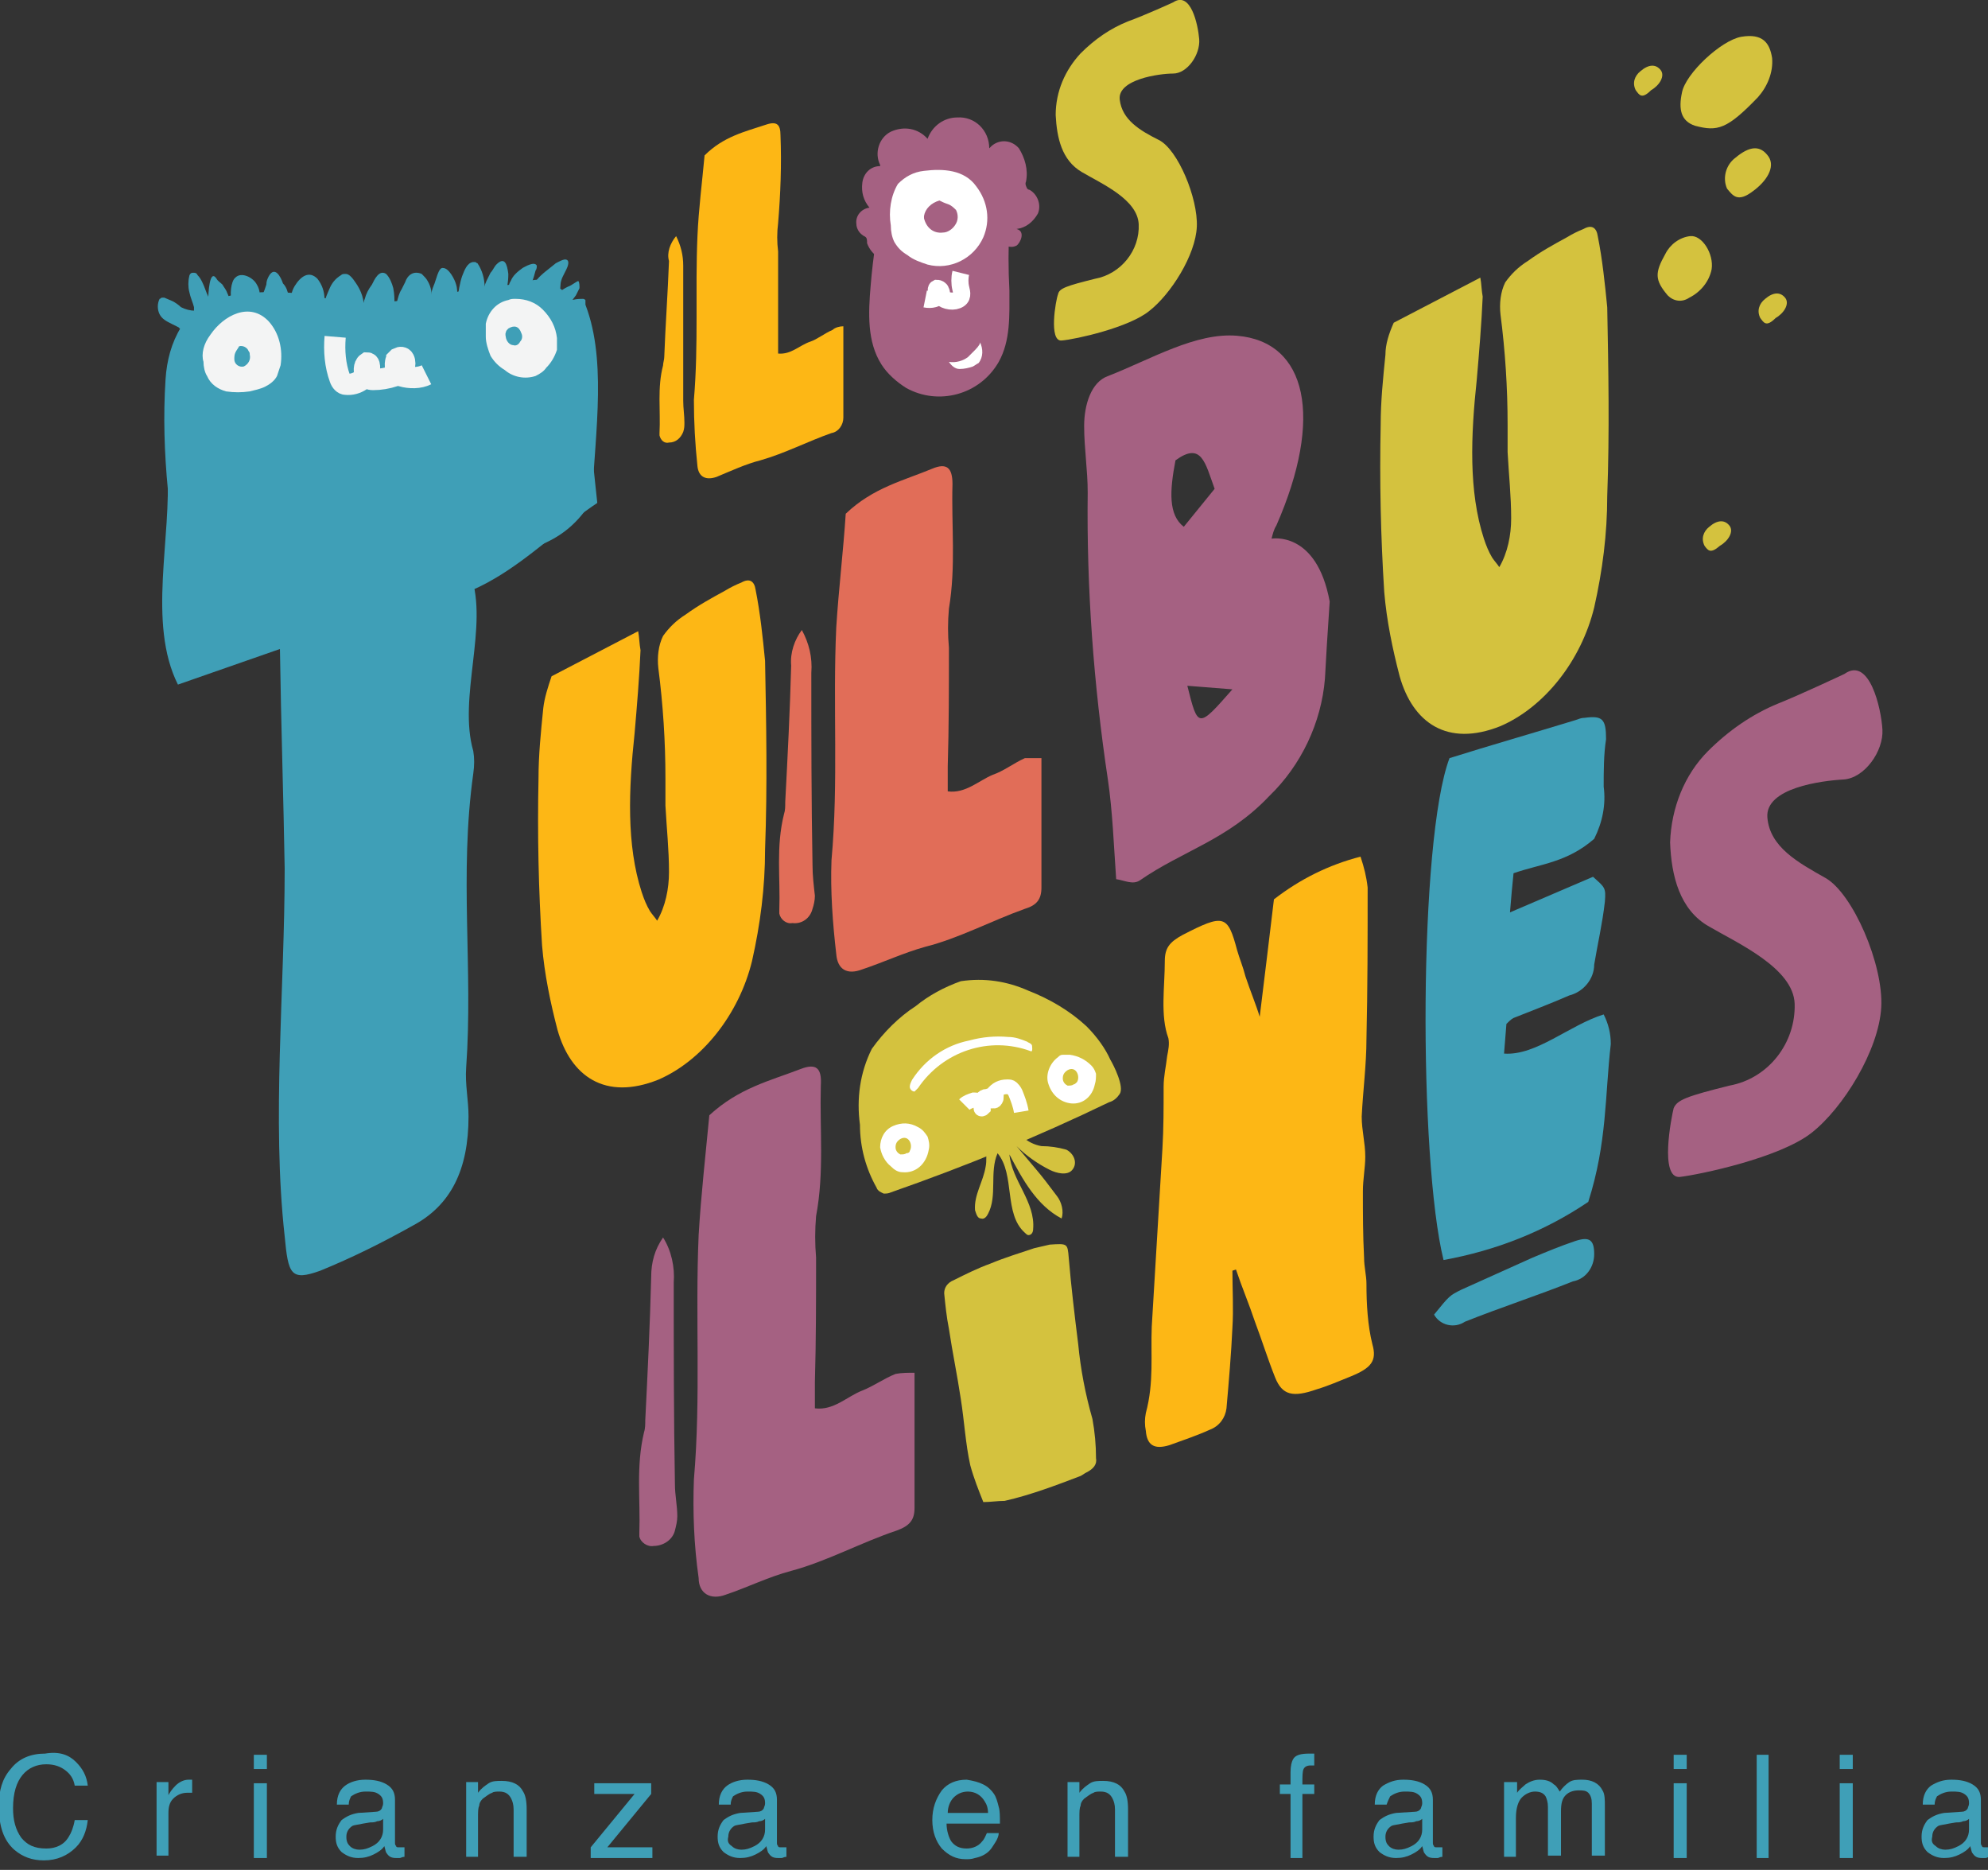<?xml version="1.0" encoding="utf-8"?>
<!-- Generator: Adobe Illustrator 24.0.0, SVG Export Plug-In . SVG Version: 6.00 Build 0)  -->
<svg version="1.1" id="Capa_1" xmlns="http://www.w3.org/2000/svg" xmlns:xlink="http://www.w3.org/1999/xlink" x="0px" y="0px"
	 viewBox="0 0 167.6 157.6" style="enable-background:new 0 0 167.6 157.6;" xml:space="preserve">
<rect x="0" y="0" width="167.6" height="157.6" fill="#333333" stroke="none"/>
<style type="text/css">
	.st0{enable-background:new    ;}
	.st1{fill:#3F9FB7;}
	.st2{fill:#FDB715;}
	.st3{fill:#D4C23E;}
	.st4{fill:#A56182;}
	.st5{fill:#E16D58;}
	.st6{fill:#FFFFFF;}
	.st7{fill:none;stroke:#FFFFFF;stroke-width:1.242;stroke-miterlimit:10;}
	.st8{clip-path:url(#SVGID_2_);}
	.st9{fill:#F3F4F4;}
	.st10{fill:none;stroke:#F3F4F4;stroke-width:1.788;stroke-miterlimit:10;}
	.st11{clip-path:url(#SVGID_4_);}
	.st12{fill:none;stroke:#FFFFFF;stroke-width:1.441;stroke-miterlimit:10;}
</style>
<g class="st0">
	<path class="st1" d="M6.4,148.5c0.6,0.6,0.9,1.2,1,2H6.3c-0.1-0.6-0.4-1-0.8-1.3c-0.4-0.3-0.9-0.5-1.6-0.5c-0.8,0-1.5,0.3-2,0.9
		c-0.5,0.6-0.8,1.5-0.8,2.8c0,1,0.2,1.8,0.7,2.5c0.5,0.6,1.1,0.9,2.1,0.9c0.8,0,1.5-0.3,1.9-1c0.2-0.3,0.4-0.8,0.5-1.4h1.1
		c-0.1,0.9-0.4,1.7-1,2.3c-0.7,0.7-1.6,1.1-2.7,1.1c-1,0-1.8-0.3-2.5-0.9c-0.9-0.8-1.3-2-1.3-3.7c0-1.3,0.3-2.3,1-3.1
		c0.7-0.9,1.7-1.3,2.9-1.3C5,147.6,5.8,147.9,6.4,148.5z"/>
	<path class="st1" d="M13.2,150.2h1v1.1c0.1-0.2,0.3-0.5,0.6-0.8c0.3-0.3,0.7-0.5,1.1-0.5c0,0,0.1,0,0.1,0c0,0,0.1,0,0.2,0v1.1
		c-0.1,0-0.1,0-0.2,0c-0.1,0-0.1,0-0.2,0c-0.5,0-0.9,0.2-1.2,0.5s-0.4,0.7-0.4,1.2v3.6h-1V150.2z"/>
	<path class="st1" d="M21.4,147.9h1.1v1.2h-1.1V147.9z M21.4,150.3h1.1v6.3h-1.1V150.3z"/>
</g>
<g class="st0">
	<path class="st1" d="M31.7,152.7c0.2,0,0.4-0.1,0.5-0.3c0-0.1,0.1-0.2,0.1-0.4c0-0.4-0.1-0.6-0.4-0.8c-0.3-0.2-0.6-0.2-1.1-0.2
		c-0.5,0-0.9,0.2-1.2,0.4c-0.1,0.2-0.2,0.4-0.2,0.7h-1c0-0.8,0.3-1.3,0.7-1.6s1-0.5,1.7-0.5c0.7,0,1.3,0.1,1.8,0.4
		c0.5,0.3,0.7,0.7,0.7,1.3v3.6c0,0.1,0,0.2,0.1,0.3c0,0.1,0.1,0.1,0.3,0.1c0,0,0.1,0,0.2,0c0.1,0,0.1,0,0.2,0v0.8
		c-0.2,0-0.3,0.1-0.4,0.1c-0.1,0-0.2,0-0.3,0c-0.4,0-0.6-0.1-0.8-0.4c-0.1-0.1-0.1-0.3-0.2-0.6c-0.2,0.3-0.5,0.5-0.9,0.7
		c-0.4,0.2-0.8,0.3-1.3,0.3c-0.6,0-1-0.2-1.4-0.5c-0.4-0.4-0.5-0.8-0.5-1.3c0-0.6,0.2-1,0.5-1.4c0.4-0.3,0.8-0.5,1.4-0.6L31.7,152.7
		z M29.5,155.6c0.2,0.2,0.5,0.3,0.8,0.3c0.4,0,0.7-0.1,1.1-0.3c0.6-0.3,0.9-0.8,0.9-1.4v-0.9c-0.1,0.1-0.3,0.2-0.5,0.2
		c-0.2,0.1-0.4,0.1-0.6,0.1l-0.6,0.1c-0.4,0.1-0.7,0.1-0.9,0.2c-0.3,0.2-0.5,0.5-0.5,0.9C29.2,155.2,29.3,155.4,29.5,155.6z"/>
	<path class="st1" d="M39.3,150.2h1v0.9c0.3-0.4,0.6-0.6,0.9-0.8c0.3-0.2,0.7-0.2,1.1-0.2c0.9,0,1.5,0.3,1.8,0.9
		c0.2,0.3,0.3,0.8,0.3,1.5v4h-1.1v-4c0-0.4-0.1-0.7-0.2-0.9c-0.2-0.4-0.5-0.6-1-0.6c-0.2,0-0.5,0-0.6,0.1c-0.3,0.1-0.5,0.3-0.8,0.5
		c-0.2,0.2-0.3,0.4-0.3,0.6c-0.1,0.2-0.1,0.5-0.1,1v3.3h-1V150.2z"/>
</g>
<g class="st0">
	<path class="st1" d="M49.8,155.7l3.7-4.5h-3.4v-0.9h4.8v0.9l-3.7,4.5H55v0.9h-5.2V155.7z"/>
</g>
<g class="st0">
	<path class="st1" d="M63.9,152.7c0.2,0,0.4-0.1,0.5-0.3c0-0.1,0.1-0.2,0.1-0.4c0-0.4-0.1-0.6-0.4-0.8c-0.3-0.2-0.6-0.2-1.1-0.2
		c-0.5,0-0.9,0.2-1.2,0.4c-0.1,0.2-0.2,0.4-0.2,0.7h-1c0-0.8,0.3-1.3,0.7-1.6s1-0.5,1.7-0.5c0.7,0,1.3,0.1,1.8,0.4
		c0.5,0.3,0.7,0.7,0.7,1.3v3.6c0,0.1,0,0.2,0.1,0.3c0,0.1,0.1,0.1,0.3,0.1c0,0,0.1,0,0.2,0s0.1,0,0.2,0v0.8c-0.2,0-0.3,0.1-0.4,0.1
		c-0.1,0-0.2,0-0.3,0c-0.4,0-0.6-0.1-0.8-0.4c-0.1-0.1-0.1-0.3-0.2-0.6c-0.2,0.3-0.5,0.5-0.9,0.7c-0.4,0.2-0.8,0.3-1.3,0.3
		c-0.6,0-1-0.2-1.4-0.5c-0.4-0.4-0.5-0.8-0.5-1.3c0-0.6,0.2-1,0.5-1.4c0.4-0.3,0.8-0.5,1.4-0.6L63.9,152.7z M61.7,155.6
		c0.2,0.2,0.5,0.3,0.8,0.3c0.4,0,0.7-0.1,1.1-0.3c0.6-0.3,0.9-0.8,0.9-1.4v-0.9c-0.1,0.1-0.3,0.2-0.5,0.2c-0.2,0.1-0.4,0.1-0.6,0.1
		l-0.6,0.1c-0.4,0.1-0.7,0.1-0.9,0.2c-0.3,0.2-0.5,0.5-0.5,0.9C61.3,155.2,61.4,155.4,61.7,155.6z"/>
</g>
<g class="st0">
	<path class="st1" d="M82.9,150.4c0.4,0.2,0.7,0.5,0.9,0.8c0.2,0.3,0.3,0.7,0.4,1.1c0.1,0.3,0.1,0.8,0.1,1.4h-4.5
		c0,0.6,0.2,1.2,0.4,1.5c0.3,0.4,0.7,0.6,1.3,0.6c0.5,0,1-0.2,1.3-0.6c0.2-0.2,0.3-0.5,0.4-0.7h1c0,0.2-0.1,0.5-0.3,0.8
		c-0.2,0.3-0.3,0.5-0.5,0.7c-0.3,0.3-0.7,0.5-1.2,0.6c-0.3,0.1-0.5,0.1-0.8,0.1c-0.8,0-1.4-0.3-2-0.9c-0.5-0.6-0.8-1.4-0.8-2.4
		c0-1,0.3-1.8,0.8-2.5c0.5-0.6,1.2-0.9,2.1-0.9C82.1,150.1,82.5,150.2,82.9,150.4z M83.3,152.9c0-0.5-0.1-0.8-0.3-1.1
		c-0.3-0.5-0.8-0.8-1.4-0.8c-0.5,0-0.9,0.2-1.2,0.5s-0.5,0.8-0.5,1.3H83.3z"/>
	<path class="st1" d="M90,150.2h1v0.9c0.3-0.4,0.6-0.6,0.9-0.8s0.7-0.2,1.1-0.2c0.9,0,1.5,0.3,1.8,0.9c0.2,0.3,0.3,0.8,0.3,1.5v4H94
		v-4c0-0.4-0.1-0.7-0.2-0.9c-0.2-0.4-0.5-0.6-1-0.6c-0.2,0-0.5,0-0.6,0.1c-0.3,0.1-0.5,0.3-0.8,0.5c-0.2,0.2-0.3,0.4-0.3,0.6
		c-0.1,0.2-0.1,0.5-0.1,1v3.3h-1V150.2z"/>
</g>
<g class="st0">
	<path class="st1" d="M109,148.3c0.2-0.4,0.7-0.5,1.4-0.5c0.1,0,0.1,0,0.2,0c0.1,0,0.1,0,0.2,0v1c-0.1,0-0.2,0-0.2,0
		c0,0-0.1,0-0.1,0c-0.3,0-0.5,0.1-0.6,0.3c-0.1,0.2-0.1,0.6-0.1,1.3h1v0.8h-1v5.4h-1v-5.4h-0.9v-0.8h0.9v-1
		C108.8,148.8,108.9,148.5,109,148.3z"/>
</g>
<g class="st0">
	<path class="st1" d="M119.3,152.7c0.2,0,0.4-0.1,0.5-0.3c0-0.1,0.1-0.2,0.1-0.4c0-0.4-0.1-0.6-0.4-0.8c-0.3-0.2-0.6-0.2-1.1-0.2
		c-0.5,0-0.9,0.2-1.2,0.4c-0.1,0.2-0.2,0.4-0.3,0.7h-1c0-0.8,0.3-1.3,0.7-1.6c0.5-0.3,1-0.5,1.7-0.5c0.7,0,1.3,0.1,1.8,0.4
		c0.5,0.3,0.7,0.7,0.7,1.3v3.6c0,0.1,0,0.2,0.1,0.3c0,0.1,0.1,0.1,0.3,0.1c0,0,0.1,0,0.2,0s0.1,0,0.2,0v0.8c-0.2,0-0.3,0.1-0.4,0.1
		c-0.1,0-0.2,0-0.3,0c-0.4,0-0.6-0.1-0.8-0.4c-0.1-0.1-0.1-0.3-0.2-0.6c-0.2,0.3-0.5,0.5-0.9,0.7c-0.4,0.2-0.8,0.3-1.3,0.3
		c-0.6,0-1-0.2-1.4-0.5c-0.4-0.4-0.5-0.8-0.5-1.3c0-0.6,0.2-1,0.5-1.4c0.4-0.3,0.8-0.5,1.4-0.6L119.3,152.7z M117.1,155.6
		c0.2,0.2,0.5,0.3,0.8,0.3c0.4,0,0.7-0.1,1.1-0.3c0.6-0.3,0.9-0.8,0.9-1.4v-0.9c-0.1,0.1-0.3,0.2-0.5,0.2c-0.2,0.1-0.4,0.1-0.6,0.1
		l-0.6,0.1c-0.4,0.1-0.7,0.1-0.9,0.2c-0.3,0.2-0.5,0.5-0.5,0.9C116.8,155.2,116.9,155.4,117.1,155.6z"/>
	<path class="st1" d="M126.9,150.2h1v0.9c0.2-0.3,0.5-0.5,0.7-0.7c0.3-0.2,0.7-0.4,1.2-0.4c0.5,0,0.9,0.1,1.2,0.4
		c0.2,0.1,0.3,0.3,0.5,0.6c0.2-0.3,0.5-0.6,0.8-0.8c0.3-0.2,0.7-0.2,1.1-0.2c0.8,0,1.4,0.3,1.7,0.9c0.2,0.3,0.2,0.8,0.2,1.3v4.2
		h-1.1v-4.4c0-0.4-0.1-0.7-0.3-0.9c-0.2-0.2-0.5-0.2-0.8-0.2c-0.4,0-0.8,0.1-1.1,0.4c-0.3,0.3-0.4,0.7-0.4,1.4v3.7h-1.1v-4.1
		c0-0.4-0.1-0.7-0.2-0.9c-0.2-0.3-0.5-0.4-0.9-0.4c-0.4,0-0.8,0.2-1.1,0.5c-0.3,0.3-0.5,0.9-0.5,1.7v3.3h-1V150.2z"/>
</g>
<g class="st0">
	<path class="st1" d="M141.1,147.9h1.1v1.2h-1.1V147.9z M141.1,150.3h1.1v6.3h-1.1V150.3z"/>
	<path class="st1" d="M148.1,147.9h1v8.7h-1V147.9z"/>
	<path class="st1" d="M155.1,147.9h1.1v1.2h-1.1V147.9z M155.1,150.3h1.1v6.3h-1.1V150.3z"/>
</g>
<g class="st0">
	<path class="st1" d="M165.4,152.7c0.2,0,0.4-0.1,0.5-0.3c0-0.1,0.1-0.2,0.1-0.4c0-0.4-0.1-0.6-0.4-0.8c-0.3-0.2-0.6-0.2-1.1-0.2
		c-0.5,0-0.9,0.2-1.2,0.4c-0.1,0.2-0.2,0.4-0.2,0.7h-1c0-0.8,0.3-1.3,0.7-1.6c0.5-0.3,1-0.5,1.7-0.5c0.7,0,1.3,0.1,1.8,0.4
		c0.5,0.3,0.7,0.7,0.7,1.3v3.6c0,0.1,0,0.2,0.1,0.3c0,0.1,0.1,0.1,0.3,0.1c0,0,0.1,0,0.2,0s0.1,0,0.2,0v0.8c-0.2,0-0.3,0.1-0.4,0.1
		c-0.1,0-0.2,0-0.3,0c-0.4,0-0.6-0.1-0.8-0.4c-0.1-0.1-0.1-0.3-0.2-0.6c-0.2,0.3-0.5,0.5-0.9,0.7c-0.4,0.2-0.8,0.3-1.3,0.3
		c-0.6,0-1-0.2-1.4-0.5c-0.4-0.4-0.5-0.8-0.5-1.3c0-0.6,0.2-1,0.5-1.4c0.4-0.3,0.8-0.5,1.4-0.6L165.4,152.7z M163.2,155.6
		c0.2,0.2,0.5,0.3,0.8,0.3c0.4,0,0.7-0.1,1.1-0.3c0.6-0.3,0.9-0.8,0.9-1.4v-0.9c-0.1,0.1-0.3,0.2-0.5,0.2c-0.2,0.1-0.4,0.1-0.6,0.1
		l-0.6,0.1c-0.4,0.1-0.7,0.1-0.9,0.2c-0.3,0.2-0.5,0.5-0.5,0.9C162.8,155.2,162.9,155.4,163.2,155.6z"/>
</g>
<path id="Trazado_15231" class="st2" d="M46.5,57l7.3-3.8c0.1,0.5,0.1,1.1,0.2,1.6c-0.1,2.3-0.3,4.7-0.5,7
	c-0.5,4.7-0.7,9.4,0.6,13.4c0.2,0.6,0.4,1.1,0.7,1.6c0.2,0.3,0.4,0.5,0.6,0.8c0.7-1.2,1-2.7,1-4.1c0-1.9-0.2-3.7-0.3-5.6
	c0-0.8,0-1.5,0-2.3c0-3.1-0.2-6.2-0.6-9.3c-0.1-0.9,0-1.9,0.4-2.7c0.5-0.7,1.1-1.3,1.9-1.8c1.1-0.8,2.2-1.4,3.3-2
	c0.5-0.3,0.9-0.5,1.4-0.7c0.7-0.4,1.1-0.1,1.2,0.6c0.4,2,0.6,4,0.8,6c0.1,5.3,0.2,10.5,0,15.9c0,3.2-0.4,6.3-1.1,9.4
	c-1.1,4.5-4.2,8.4-7.9,10c-4.5,1.8-7.4-0.3-8.5-4.2c-0.6-2.3-1.1-4.7-1.3-7.1c-0.3-4.7-0.4-9.4-0.3-14.1c0-2,0.2-3.9,0.4-5.9
	C45.9,58.8,46.2,57.9,46.5,57"/>
<path id="Trazado_15232" class="st3" d="M117.5,27.2l7.3-3.8c0.1,0.5,0.1,1.1,0.2,1.6c-0.1,2.3-0.3,4.7-0.5,7
	c-0.5,4.7-0.7,9.4,0.6,13.4c0.2,0.6,0.4,1.1,0.7,1.6c0.2,0.3,0.4,0.5,0.6,0.8c0.7-1.2,1-2.7,1-4.1c0-1.9-0.2-3.7-0.3-5.6
	c0-0.8,0-1.5,0-2.3c0-3.1-0.2-6.2-0.6-9.3c-0.1-0.9,0-1.9,0.4-2.7c0.5-0.7,1.1-1.3,1.9-1.8c1.1-0.8,2.2-1.4,3.3-2
	c0.5-0.3,0.9-0.5,1.4-0.7c0.7-0.4,1.1-0.1,1.2,0.6c0.4,2,0.6,4,0.8,6c0.1,5.3,0.2,10.5,0,15.9c0,3.2-0.4,6.3-1.1,9.4
	c-1.1,4.5-4.2,8.4-7.9,10c-4.5,1.8-7.4-0.3-8.5-4.2c-0.6-2.3-1.1-4.7-1.3-7.1c-0.3-4.7-0.4-9.4-0.3-14.1c0-2,0.2-3.9,0.4-5.9
	C116.8,29,117.1,28.1,117.5,27.2"/>
<path id="Trazado_15233" class="st2" d="M103.9,107.1c0,1.6,0.1,3.2,0,4.8c-0.1,2.2-0.3,4.5-0.5,6.8c-0.1,0.8-0.6,1.5-1.4,1.8
	c-1.1,0.5-2.3,0.9-3.4,1.3c-1.3,0.4-1.9,0-2-1.2c-0.1-0.5-0.1-1,0-1.5c0.7-2.6,0.4-4.9,0.5-7.3c0.3-5,0.6-10,0.9-15
	c0.1-1.7,0.1-3.4,0.1-5.2c0-0.9,0.2-1.7,0.3-2.6c0.1-0.5,0.2-1,0.1-1.5c-0.7-1.9-0.3-4.3-0.3-6.5c0-1.1,0.4-1.6,1.5-2.2
	c3.5-1.8,3.8-1.7,4.6,1.3c0.2,0.7,0.5,1.4,0.7,2.2c0.4,1.2,0.9,2.4,1.2,3.4c0.4-3.2,0.8-6.6,1.2-9.9c2.2-1.7,4.6-2.9,7.3-3.6
	c0.3,0.9,0.5,1.7,0.6,2.6c0,4.3,0,8.5-0.1,12.8c0,2.1-0.3,4.4-0.4,6.5c0,1.2,0.3,2.2,0.3,3.4c0,0.9-0.2,1.9-0.2,2.9
	c0,1.9,0,3.7,0.1,5.6c0,0.8,0.2,1.5,0.2,2.2c0,1.7,0.1,3.5,0.5,5.1c0.4,1.4-0.1,2-1.8,2.7c-1,0.4-1.9,0.8-2.9,1.1
	c-2,0.7-2.9,0.5-3.5-1c-0.6-1.5-1.1-3.1-1.7-4.7c-0.5-1.5-1.1-2.9-1.6-4.4L103.9,107.1"/>
<path id="Trazado_15234" class="st4" d="M107.2,45.4c0.1-0.4,0.2-0.8,0.4-1.1c4-9.1,2.6-15.5-3.3-16c-3.5-0.3-7.3,2-10.9,3.4
	c-1.4,0.5-2,2.4-2,4.2c0,1.9,0.3,3.7,0.3,5.6c-0.1,8.1,0.5,16.2,1.7,24.2c0.4,2.7,0.5,5.6,0.7,8.4c0.7,0.1,1.4,0.5,2,0.1
	c3.6-2.5,7.4-3.4,10.9-7.1c2.7-2.6,4.4-6.2,4.7-9.9c0.1-1.8,0.2-3.6,0.4-6.5C111,44.7,107.2,45.4,107.2,45.4 M99.1,38.8
	c2.2-1.6,2.5,0.2,3.3,2.4l-2.6,3.2C98.5,43.4,98.6,41.4,99.1,38.8 M100.1,57.8l3.8,0.3C101,61.4,101,61.4,100.1,57.8"/>
<path id="Trazado_15235" class="st1" d="M122.2,63.9c3.5-1.1,7-2.1,10.6-3.2c0.3-0.1,0.5-0.2,0.8-0.2c1.5-0.2,1.8,0.1,1.8,1.8
	c-0.2,1.3-0.2,2.7-0.2,4c0.2,1.5-0.1,3-0.8,4.4c-2.3,2-4.5,2.1-6.8,2.9c-0.1,1-0.2,2-0.3,3.3l7-3c1,0.9,1.1,0.9,1,2.1
	c-0.2,1.8-0.6,3.5-0.9,5.3c0,1.2-0.9,2.3-2.1,2.6c-1.6,0.7-3.2,1.3-4.7,1.9c-0.2,0.1-0.4,0.3-0.6,0.5l-0.2,2.5
	c2.7,0.2,5.5-2.4,8.4-3.3c0.4,0.8,0.6,1.6,0.6,2.5c-0.5,4.3-0.3,8.3-1.9,13.3c-3.7,2.5-7.8,4.1-12.2,4.9
	C119.6,97.7,119.6,70.8,122.2,63.9"/>
<path id="Trazado_15236" class="st1" d="M120.9,110.8c0.5,0.9,1.7,1.2,2.6,0.6c3-1.2,6.1-2.2,9.1-3.4c1.1-0.2,1.8-1.2,1.8-2.3
	c0-1.2-0.4-1.5-1.6-1.1c-1.2,0.4-2.4,0.9-3.6,1.4c-2,0.9-4,1.8-6,2.7C122.2,109.2,122.2,109.2,120.9,110.8"/>
<path id="Trazado_15237" class="st3" d="M82.9,126.6c-0.4-1-0.8-2-1.1-3.1c-0.4-1.8-0.5-3.7-0.8-5.6c-0.3-2-0.7-3.9-1-5.9
	c-0.2-1-0.3-2-0.4-3c0-0.5,0.3-0.9,0.8-1.1c1-0.5,2-1,3.1-1.4c1.2-0.5,2.5-0.9,3.7-1.3c0.4-0.1,0.9-0.2,1.3-0.3
	c1.5-0.1,1.5-0.1,1.6,1.1c0.2,2.4,0.5,4.9,0.8,7.3c0.2,2.1,0.6,4.2,1.2,6.3c0.2,1.1,0.3,2.2,0.3,3.3c0.1,0.5-0.2,0.9-0.8,1.2
	c-0.2,0.1-0.3,0.2-0.5,0.3c-2.1,0.8-4.2,1.6-6.4,2.1C84.1,126.5,83.5,126.6,82.9,126.6"/>
<path id="Trazado_15238" class="st5" d="M87.8,63.9c0,3.8,0,7.3,0,10.9c0,1-0.4,1.5-1.4,1.8c-2.8,1-5.6,2.5-8.4,3.2
	c-1.8,0.5-3.5,1.3-5.3,1.9c-1.3,0.5-2.1,0-2.2-1.3c-0.3-2.6-0.5-5.3-0.4-7.9c0.6-6.6,0.1-13,0.4-19.6c0.2-3.2,0.6-6.5,0.8-9.6
	c2.3-2.2,4.9-2.8,7.3-3.8c1.2-0.5,1.7-0.1,1.7,1.3c-0.1,3.5,0.3,6.9-0.3,10.5c-0.1,1.1-0.1,2.2,0,3.3c0,3.3,0,6.7-0.1,10
	c0,0.7,0,1.4,0,2.1c1.5,0.2,2.6-0.9,3.8-1.4c0.9-0.3,1.8-1,2.7-1.4C86.7,63.9,87.2,63.9,87.8,63.9"/>
<path id="Trazado_15239" class="st5" d="M67.6,53.1c0.6,1.1,0.9,2.3,0.8,3.6c0,5.4,0,10.8,0.1,16.2c0,0.9,0.1,1.7,0.2,2.6
	c0,0.4-0.1,0.8-0.2,1.1c-0.2,0.8-0.9,1.3-1.7,1.2c-0.5,0.1-1-0.3-1.1-0.8c0-0.1,0-0.2,0-0.3c0.1-2.7-0.3-5.3,0.4-8.1
	c0.1-0.3,0.1-0.6,0.1-1c0.2-3.8,0.4-7.7,0.5-11.5C66.6,55,67,53.9,67.6,53.1"/>
<path id="Trazado_15240" class="st4" d="M77.1,115.7c0,3.9,0,7.7,0,11.4c0,1-0.4,1.5-1.5,1.9c-3,1-5.9,2.6-8.9,3.4
	c-1.9,0.5-3.7,1.4-5.5,2c-1.3,0.5-2.3-0.1-2.3-1.4c-0.4-2.8-0.5-5.6-0.4-8.3c0.6-7,0.1-13.7,0.4-20.6c0.2-3.4,0.6-6.9,0.9-10.1
	c2.5-2.3,5.1-2.9,7.7-3.9c1.3-0.5,1.8-0.1,1.7,1.4c-0.1,3.7,0.3,7.3-0.4,11c-0.1,1.2-0.1,2.3,0,3.5c0,3.5,0,7-0.1,10.5
	c0,0.7,0,1.5,0,2.2c1.6,0.2,2.7-1,4-1.5c1-0.4,1.8-1,2.8-1.4C76,115.7,76.6,115.7,77.1,115.7"/>
<path id="Trazado_15241" class="st4" d="M55.9,104.3c0.7,1.1,1,2.5,0.9,3.8c0,5.7,0,11.4,0.1,17c0,0.9,0.2,1.8,0.2,2.7
	c0,0.4-0.1,0.8-0.2,1.2c-0.2,0.8-1,1.3-1.8,1.3c-0.5,0.1-1.1-0.3-1.2-0.8c0-0.1,0-0.2,0-0.3c0.1-2.8-0.3-5.6,0.4-8.5
	c0.1-0.3,0.1-0.7,0.1-1c0.2-4,0.4-8.1,0.5-12.1C54.9,106.4,55.2,105.3,55.9,104.3"/>
<path id="Trazado_15242" class="st2" d="M71.1,27.5c0,2.6,0,5.2,0,7.7c0,0.6-0.4,1.2-1,1.3c-2,0.7-3.9,1.7-6,2.3
	c-1.2,0.3-2.5,0.9-3.7,1.4c-0.9,0.3-1.5,0-1.6-0.9c-0.2-1.9-0.3-3.7-0.3-5.6c0.4-4.7,0.1-9.2,0.3-13.8c0.1-2.3,0.4-4.6,0.6-6.8
	c1.6-1.6,3.4-2,5.2-2.6c0.9-0.3,1.2,0,1.2,0.9c0.1,2.5,0,5-0.2,7.4c-0.1,0.8-0.1,1.6,0,2.4c0,2.4,0,4.7,0,7.1c0,0.5,0,1,0,1.5
	c1.1,0.1,1.8-0.7,2.7-1c0.6-0.2,1.2-0.7,1.9-1C70.4,27.6,70.8,27.5,71.1,27.5"/>
<path id="Trazado_15243" class="st2" d="M57,19.9c0.4,0.8,0.6,1.6,0.6,2.5c0,3.8,0,7.6,0,11.4c0,0.6,0.1,1.2,0.1,1.8
	c0,0.3,0,0.5-0.1,0.8c-0.2,0.5-0.6,0.9-1.2,0.9c-0.4,0.1-0.7-0.2-0.8-0.6c0-0.1,0-0.1,0-0.2c0.1-1.9-0.2-3.8,0.3-5.7
	c0-0.2,0.1-0.5,0.1-0.7c0.1-2.7,0.3-5.4,0.4-8.1C56.2,21.3,56.5,20.5,57,19.9"/>
<path id="Trazado_15244" class="st1" d="M23.6,54.7L15,57.7c-2.6-5.2-0.5-12.4-0.9-18.2c5.2-4.5,25.7-12.7,35.1-14.2
	c2,4.7,1,10.9,0.7,16.9c-2.9,4.7-6.6,3.7-10.2,6.3c1.5,4.3-1.1,10.3,0.2,14.8c0.1,0.6,0.1,1.2,0,1.9c-1.2,8.6,0,16.4-0.6,24.8
	c-0.1,1.4,0.2,2.7,0.2,4.1c0,4.5-1.5,7.5-4.7,9.2c-2.5,1.4-5.1,2.7-7.8,3.8c-2.5,0.9-2.7,0.3-3-2.9c-1.1-9.9,0-20.7,0-31
	C23.9,67.2,23.7,61.3,23.6,54.7"/>
<path id="Trazado_15245" class="st4" d="M155.4,65.7c1.8-0.1,3.4-2.4,3.3-4.2c-0.1-1.8-1.1-6.2-3.2-4.7c0,0-3.6,1.7-5.6,2.5
	c-2.2,0.9-4.2,2.3-5.9,4c-2,2-3.1,4.8-3.2,7.7c0.1,2.8,0.8,5.7,3.3,7.1c2.4,1.4,7.1,3.5,7.2,6.5c0.1,3.3-2.2,6.3-5.5,6.9
	c-3.6,0.9-4.4,1.2-4.7,1.9c-0.2,0.8-1.2,5.9,0.5,5.8c1.7-0.2,8.4-1.6,11.1-3.7c2.7-2.1,5.7-7,5.9-10.6c0.2-3.6-2.4-9.6-4.7-10.9
	s-4.7-2.6-4.9-5.1C148.8,66.4,153.6,65.8,155.4,65.7"/>
<path id="Trazado_15246" class="st3" d="M98.9,6.2c1.2,0,2.3-1.6,2.2-2.9c-0.1-1.2-0.7-4.1-2.2-3.1c0,0-2.4,1.1-3.8,1.6
	c-1.5,0.6-2.8,1.5-4,2.7c-1.3,1.4-2.1,3.2-2.1,5.2c0.1,1.9,0.5,3.8,2.2,4.8s4.7,2.3,4.8,4.4c0.1,2.2-1.5,4.2-3.7,4.6
	c-2.4,0.6-3,0.8-3.1,1.3c-0.2,0.5-0.8,4,0.3,3.9c1.2-0.1,5.7-1.1,7.4-2.5c1.8-1.4,3.9-4.7,4-7.1c0.1-2.4-1.6-6.5-3.2-7.3
	c-1.6-0.8-3.1-1.7-3.3-3.4S97.7,6.2,98.9,6.2"/>
<path id="Trazado_15247" class="st3" d="M149.4,4.9c0.1,1.2-0.4,2.4-1.2,3.3c-2.6,2.7-3.4,2.9-5.3,2.4c-1.2-0.4-1.4-1.4-1.1-2.8
	c0.3-1.6,3.3-4.4,5-4.7C148.6,2.8,149.2,3.6,149.4,4.9"/>
<path id="Trazado_15248" class="st3" d="M142.4,25.1c-0.6,0.4-1.3,0.3-1.8-0.2c-1.1-1.3-1.1-1.9-0.2-3.5c0.4-0.8,1.2-1.4,2.1-1.5
	c1-0.1,2,1.5,1.8,2.8C144.1,23.7,143.4,24.6,142.4,25.1"/>
<path id="Trazado_15249" class="st3" d="M145.6,15.9c-0.4-0.9-0.1-2,0.7-2.6c1.2-1,2.1-1.1,2.8-0.1c0.6,0.9-0.2,2.1-1.3,2.9
	C146.5,17.1,146.1,16.5,145.6,15.9"/>
<path id="Trazado_15250" class="st3" d="M148.4,26.8c-0.3-0.6-0.1-1.2,0.4-1.6c0.7-0.6,1.3-0.6,1.7-0.1c0.4,0.5-0.1,1.3-0.8,1.7
	C148.9,27.6,148.7,27.2,148.4,26.8"/>
<path id="Trazado_15251" class="st3" d="M143.7,46c-0.3-0.6-0.1-1.2,0.4-1.6c0.7-0.6,1.3-0.6,1.7-0.1c0.4,0.5-0.1,1.3-0.8,1.7
	C144.2,46.7,144,46.4,143.7,46"/>
<path id="Trazado_15252" class="st3" d="M137.9,7.6c-0.3-0.6-0.1-1.2,0.4-1.6c0.7-0.6,1.3-0.6,1.7-0.1c0.4,0.5-0.1,1.3-0.8,1.7
	C138.4,8.4,138.2,8,137.9,7.6"/>
<path id="Trazado_15253" class="st3" d="M89.9,96.9c0.6,0.3,1,1.1,0.5,1.7c-0.4,0.5-1.3,0.3-1.9,0c-1-0.5-2-1.2-2.8-2l1.6,1.9
	c0.6,0.7,1.2,1.5,1.8,2.3c0.4,0.5,0.6,1.3,0.4,1.9c-2.1-1.1-3.3-3.3-4.4-5.4c0.2,2.2,2.2,4,2,6.3c0,0.2-0.1,0.5-0.4,0.5
	c-0.1,0-0.2-0.1-0.3-0.2c-1.8-1.6-0.8-4.9-2.3-6.7c-0.7,1.6,0,3.6-0.8,5.1c-0.1,0.2-0.3,0.5-0.6,0.4c-0.3,0-0.4-0.4-0.5-0.7
	c-0.1-1.3,0.7-2.4,0.9-3.7c0.1-0.5,0-0.9,0.1-1.4c0.2-1,1.1-1.7,2.1-1.5c0.3,0.1,0.6,0.2,0.9,0.4c0.4,0.4,1,0.7,1.6,0.8
	C88.5,96.6,89.2,96.7,89.9,96.9"/>
<path id="Trazado_15254" class="st3" d="M91.6,86.5c-1.4-1.3-3.1-2.3-4.9-3c-1.8-0.8-3.7-1.1-5.7-0.8c-1.4,0.5-2.7,1.2-3.8,2.1
	c-1.4,0.9-2.7,2.2-3.7,3.6c-1,2-1.3,4.2-1,6.4c0,1.9,0.5,3.7,1.4,5.3c0.1,0.3,0.4,0.4,0.6,0.5c0.2,0,0.4,0,0.6-0.1
	c6.3-2.2,12.4-4.7,18.4-7.6c0.4-0.1,0.7-0.4,0.9-0.7c0.4-0.6-0.5-2.4-0.8-2.9C93.2,88.4,92.5,87.4,91.6,86.5"/>
<path id="Trazado_15255" class="st6" d="M92.3,91.4c0.1-0.3,0.1-0.6,0.1-0.9c-0.1-0.3-0.2-0.5-0.4-0.7c-0.5-0.5-1.1-0.8-1.8-0.9
	c-0.2,0-0.4,0-0.6,0c-0.2,0-0.3,0.1-0.4,0.2c-0.7,0.5-1.1,1.5-0.8,2.3c0.3,0.9,1,1.5,1.9,1.6C91.3,93.1,92.1,92.4,92.3,91.4"/>
<path id="Trazado_15256" class="st6" d="M78.3,96.9c0.1-0.4,0-0.8-0.1-1.1c-0.2-0.3-0.4-0.6-0.8-0.8c-0.7-0.4-1.4-0.4-2.1-0.1
	c-0.7,0.3-1.1,1-1.1,1.8c0.1,0.6,0.4,1.2,0.9,1.6c0.3,0.3,0.6,0.5,1,0.5C77.2,98.9,78.1,98.1,78.3,96.9"/>
<path id="Trazado_15257" class="st3" d="M90.8,91.2c0.3-0.5-0.1-1.4-0.8-1c-0.3,0.2-0.4,0.4-0.4,0.7c0,0.3,0.2,0.5,0.4,0.6
	c0.2,0,0.4,0,0.5-0.1C90.6,91.4,90.7,91.3,90.8,91.2"/>
<path id="Trazado_15258" class="st3" d="M76.7,97c0.3-0.5-0.1-1.4-0.8-1c-0.3,0.2-0.4,0.4-0.4,0.7c0,0.3,0.2,0.5,0.4,0.6
	c0.2,0,0.4,0,0.5-0.1C76.6,97.2,76.7,97.1,76.7,97"/>
<path id="Trazado_15259" class="st7" d="M86.1,93.7c-0.1-0.6-0.3-1.1-0.5-1.6c-0.1-0.2-0.2-0.3-0.3-0.4c-0.1-0.1-0.2-0.1-0.4-0.1
	c-0.5,0-0.9,0.2-1.2,0.6c-0.1,0.1-0.1,0.2-0.1,0.3c0,0.1,0.1,0.2,0.2,0.3c0.1,0,0.2-0.2,0.2-0.3c-0.1-0.1-0.2-0.2-0.4-0.2
	c-0.1,0-0.3,0.1-0.4,0.1c-0.2,0-0.3,0.1-0.4,0.2c-0.1,0.2-0.1,0.4-0.1,0.7c0,0,0,0,0,0.1c0,0.1,0.1,0.1,0.2,0c0,0,0,0,0,0
	c0-0.1,0-0.2,0-0.3c-0.1-0.3-0.5-0.4-0.8-0.4c-0.3,0.1-0.6,0.2-0.8,0.4"/>
<path id="Trazado_15260" class="st6" d="M81.7,87.7c-2,0.4-3.7,1.6-4.8,3.3c-0.1,0.2-0.2,0.4-0.2,0.6c0,0.2,0.2,0.4,0.4,0.4
	c0,0,0,0,0,0c0.1-0.1,0.2-0.2,0.3-0.3c2.1-3.1,6-4.4,9.5-3.1c0.2,0.1,0.1-0.5,0.1-0.5c-0.1-0.2-0.3-0.2-0.4-0.3
	c-0.5-0.2-1-0.4-1.6-0.4C83.9,87.3,82.8,87.4,81.7,87.7"/>
<g id="Grupo_8943" transform="translate(2.055 21.088)">
	<g>
		<defs>
			<polygon id="SVGID_1_" points="10,1.9 48.1,0.1 49.4,28.8 11.3,30.5 			"/>
		</defs>
		<clipPath id="SVGID_2_">
			<use xlink:href="#SVGID_1_"  style="overflow:visible;"/>
		</clipPath>
		<g id="Grupo_8942" transform="translate(0 0)" class="st8">
			<path id="Trazado_15261" class="st1" d="M13.2,4.8c-0.2-0.2-0.5-0.4-0.7-0.5C12.3,4.2,12,4.1,11.8,4c-0.1,0-0.1,0-0.2,0
				c-0.1,0-0.1,0.1-0.2,0.1c-0.2,0.4-0.2,0.9,0,1.3c0.2,0.4,0.6,0.6,1,0.8c0.2,0.1,0.4,0.2,0.6,0.3c0.1,0.1,0.2,0.2,0.3,0.3
				c0.2,0.1,0.4,0.2,0.6,0.2C14.5,7,15.1,6.6,15.3,6c0.1-0.3,0.1-0.6,0-0.8C15,4.7,14.7,5,14.4,5.1C14,5.1,13.6,5,13.2,4.8"/>
			<path id="Trazado_15262" class="st1" d="M14.3,4.8C14.2,4.4,14,4,13.9,3.5c-0.1-0.4-0.1-0.9,0-1.3c0-0.1,0.1-0.3,0.3-0.3
				c0.2,0,0.3,0,0.4,0.2c0.2,0.2,0.3,0.4,0.4,0.6c0.2,0.4,0.3,0.8,0.5,1.2c0.1,0.4,0.2,0.7,0.2,1.1c0,0.4-0.1,0.7-0.4,1
				c-0.2,0.1-0.8,0.4-1,0.2c-0.1-0.1,0-0.4,0-0.5C14.3,5.3,14.3,5,14.3,4.8"/>
			<path id="Trazado_15263" class="st1" d="M15.5,4.2c0,0.2,0,0.5,0,0.7c0,0.2,0,0.3,0,0.5c0.1,0.2,0.3,0.4,0.5,0.4
				c0.2,0,0.4,0,0.6-0.2c0.3-0.1,0.6-0.3,0.7-0.6c0.1-0.5,0-1-0.2-1.4c-0.1-0.3-0.3-0.5-0.4-0.7c-0.2-0.2-0.4-0.3-0.5-0.5
				C15.6,1.5,15.5,3.7,15.5,4.2"/>
			<path id="Trazado_15264" class="st1" d="M17.5,4.4c0.1,0.4,0.3,0.7,0.7,0.8c0.2,0,0.4,0,0.6-0.1c0.4-0.1,0.7-0.4,0.9-0.7
				c0.2-0.5,0.2-1-0.1-1.5c-0.3-0.6-1.3-1.1-1.8-0.6C17.4,2.6,17.3,3.8,17.5,4.4"/>
			<path id="Trazado_15265" class="st1" d="M20.6,2.2c-0.1,0.2-0.2,0.4-0.2,0.7c-0.1,0.3-0.2,0.6-0.3,0.8c-0.1,0.2-0.2,0.5-0.2,0.7
				c0,0.3,0.2,0.6,0.4,0.8c0.2,0.1,0.5,0.2,0.8,0.2c0.4,0.1,0.8-0.1,1-0.3c0.2-0.3,0.3-0.8,0.2-1.2c-0.1-0.4-0.2-0.8-0.5-1.1
				C21.6,2.2,21.1,1.3,20.6,2.2"/>
			<path id="Trazado_15266" class="st1" d="M22.8,3c-0.3,0.5-0.4,1-0.2,1.5c0.2,0.4,0.6,0.7,1,0.8c0.5,0.2,1,0.1,1.4-0.2
				c0.2-0.3,0.3-0.6,0.3-1c0-0.6-0.2-1.2-0.6-1.7C24,1.7,23.3,2.2,22.8,3"/>
			<path id="Trazado_15267" class="st1" d="M25.7,3.3c0.2-0.5,0.5-0.9,1-1.2C26.8,2,26.9,2,27.1,2c0.3,0,0.6,0.4,0.8,0.7
				c0.5,0.7,0.8,1.5,0.7,2.4c0,0.2-0.1,0.3-0.2,0.5c-0.1,0.1-0.2,0.2-0.3,0.2c-0.8,0.4-1.7,0.3-2.4-0.2C24.9,5,25.4,4,25.7,3.3"/>
			<path id="Trazado_15268" class="st1" d="M29.3,2.9c-0.3,0.4-0.5,0.8-0.6,1.2c-0.2,0.4-0.1,0.9,0.2,1.3c0.1,0.1,0.3,0.2,0.5,0.3
				c0.3,0.1,0.6,0.2,0.9,0.2c0.3,0,0.6-0.2,0.8-0.6c0.1-0.2,0.1-0.5,0.1-0.7c0-0.5,0-0.9-0.1-1.4c-0.1-0.4-0.3-0.9-0.6-1.2
				C29.9,1.6,29.5,2.5,29.3,2.9"/>
			<path id="Trazado_15269" class="st1" d="M32.1,2.7l-0.3,0.6c-0.2,0.3-0.3,0.7-0.4,1.1c-0.1,0.4,0,0.8,0.3,1.1
				c0.2,0.2,0.5,0.3,0.8,0.3c0.4,0.1,0.7,0,1.1-0.2c0.4-0.3,0.6-0.8,0.7-1.3c0.1-0.6,0-1.2-0.3-1.7c-0.1-0.2-0.3-0.4-0.5-0.6
				C32.8,1.7,32.3,2.1,32.1,2.7"/>
			<path id="Trazado_15270" class="st1" d="M34.5,3c-0.2,0.5-0.3,1-0.2,1.6c0.1,0.5,0.4,1,0.9,1.1c0.1,0,0.3,0,0.4-0.1
				c0.2-0.1,0.5-0.2,0.6-0.4c0.2-0.4,0.3-0.8,0.3-1.2c0-0.4,0-0.8-0.1-1.1c-0.1-0.4-0.6-1.4-1.1-1.4C34.9,1.4,34.7,2.6,34.5,3"/>
			<path id="Trazado_15271" class="st1" d="M36.5,4.1c0.1-0.6,0.2-1.3,0.4-1.9c0.2-0.5,0.4-1.1,0.9-1.2c0.1,0,0.1,0,0.2,0
				c0.1,0,0.1,0.1,0.2,0.1c0.4,0.6,0.6,1.3,0.6,2c0.1,0.6-0.1,1.2-0.5,1.7c-0.3,0.3-0.7,0.3-1.1,0.1c-0.3-0.3-0.5-0.7-0.5-1.1"/>
			<path id="Trazado_15272" class="st1" d="M39.8,1.2c-0.2,0.2-0.3,0.5-0.5,0.7l-0.2,0.4c-0.2,0.4-0.4,0.8-0.4,1.3
				c0,0.3,0.1,0.6,0.4,0.8c0.1,0,0.2,0,0.3,0c0.2,0,0.4,0,0.6-0.1c0.1-0.1,0.2-0.2,0.3-0.3c0.4-0.6,0.5-1.3,0.5-2
				C40.7,1.2,40.5,0.5,39.8,1.2"/>
			<path id="Trazado_15273" class="st1" d="M41,2.6c-0.2,0.3-0.2,0.6-0.1,0.9c0.1,0.1,0.1,0.2,0.2,0.3c0.2,0.3,0.6,0.4,1,0.3
				c0.2-0.1,0.4-0.3,0.5-0.6c0.1-0.3,0.2-0.5,0.2-0.8c0.1-0.3,0.2-0.6,0.3-1c0.1-0.1,0.1-0.3,0.1-0.4C43,0.9,42.2,1.4,42,1.5
				C41.6,1.8,41.2,2.1,41,2.6"/>
			<path id="Trazado_15274" class="st1" d="M43.2,2.5C43,2.6,42.9,2.8,42.8,3c-0.2,0.6,0.1,1.3,0.7,1.5c0.6,0.2,1.2-0.1,1.4-0.6
				c0.2-0.3,0.3-0.6,0.3-1c0-0.2,0.1-0.5,0.2-0.7c0.1-0.2,0.2-0.4,0.3-0.6c0.1-0.2,0.3-0.7,0-0.8c-0.2-0.1-0.7,0.2-0.9,0.3
				C44.2,1.6,43.6,2,43.2,2.5"/>
			<path id="Trazado_15275" class="st1" d="M44.7,3.9c-0.2,0.2-0.3,0.5-0.3,0.8c0,0.1,0.1,0.3,0.3,0.4C45,5.3,45.4,5.2,45.6,5
				c0.3-0.2,0.5-0.5,0.6-0.8l0.3-0.4c0.1-0.2,0.2-0.4,0.3-0.6c0-0.2,0-0.5-0.1-0.6c-0.1,0-0.5,0.3-0.7,0.4
				C45.5,3.2,45.1,3.5,44.7,3.9"/>
			<path id="Trazado_15276" class="st1" d="M47.1,4.1C47.1,4.1,47.2,4.1,47.1,4.1c0.1,0,0.2,0.1,0.2,0.1c0,0.1,0,0.3,0,0.4
				c-0.1,0.1-0.2,0.2-0.3,0.3c-0.2,0.1-0.3,0.3-0.5,0.4c-0.1,0.1-0.3,0.2-0.5,0.1c-0.1-0.1-0.1-0.1-0.2-0.2
				c-0.1-0.2-0.1-0.3-0.1-0.5C45.7,4.1,46.8,4.1,47.1,4.1"/>
			<path id="Trazado_15277" class="st1" d="M12.1,23c0.1,0.8,0,1.5,0.1,2.3c0,0.2,0.1,1.3,0.1,2.5c1.5,0.8,3.2,1.3,4.9,1.7
				c2.8,0.5,5.7,0.7,8.6,0.6l8.4-0.4c1.9-0.3,3.7-1,5.4-2c3.1-1.8,5.7-4.4,8.7-6.4v0c-0.2-2-0.5-4.1-0.5-6.2c0-2.1-0.1-4.2-0.1-6.3
				c0-0.6-0.1-1.2-0.2-1.8c-0.3-2.1-1.7-3.8-3.7-4.4c-0.5-0.2-1-0.1-1.5,0.1c-0.4,0.2-0.8,0.2-1.2,0.2c-4.8,0.3-9.5,2-14.3,1.4
				c-1.4-0.2-2.8-0.6-4.2-0.7c-1.2-0.1-2.3-0.1-3.5,0c-0.8,0-1.7,0.2-2.4,0.4c-0.8,0.3-1.6,0.8-2.3,1.3c-0.4,0.4-0.8,0.8-1.2,1.2
				c-0.8,1.3-1.2,2.8-1.3,4.4c-0.2,3.1-0.1,6.2,0.2,9.3L12.1,23z"/>
			<path id="Trazado_15278" class="st9" d="M15.7,7.1c-0.3,0.4-0.5,0.8-0.6,1.2C15,8.7,15,9.1,15.1,9.4c0,0.4,0.1,0.9,0.3,1.2
				c0.3,0.7,0.9,1.1,1.6,1.3c0.7,0.1,1.3,0.1,2,0c0.4-0.1,0.9-0.2,1.3-0.4c0.4-0.2,0.8-0.5,1-0.9c0.1-0.3,0.2-0.6,0.3-0.9
				c0.2-1.3-0.1-2.7-1-3.7C19,4.3,16.8,5.5,15.7,7.1"/>
			<path id="Trazado_15279" class="st9" d="M41.4,4.1c0.9,0,1.7,0.3,2.3,0.9c0.7,0.7,1.1,1.5,1.2,2.4c0,0.3,0,0.7,0,1
				C44.7,9,44.4,9.5,44,9.9c-0.2,0.3-0.5,0.5-0.9,0.7c-0.9,0.3-1.9,0.1-2.6-0.5c-0.5-0.3-0.9-0.7-1.2-1.2c-0.2-0.5-0.4-1.1-0.4-1.6
				c0-0.4,0-0.7,0-1.1c0.2-1,0.9-1.8,1.9-2C41,4.1,41.2,4.1,41.4,4.1"/>
			<path id="Trazado_15280" class="st1" d="M17.8,8.6c-0.1,0.2-0.1,0.4-0.1,0.6c0,0.4,0.4,0.7,0.8,0.6c0,0,0,0,0,0
				c0.4-0.2,0.6-0.6,0.5-1c0-0.1,0-0.2-0.1-0.3c-0.1-0.3-0.5-0.5-0.8-0.4C18,8.3,17.9,8.4,17.8,8.6"/>
			<path id="Trazado_15281" class="st1" d="M40.8,6.6c-0.1,0.1-0.2,0.2-0.2,0.3c-0.1,0.2,0,0.4,0,0.5C40.7,7.8,41,8,41.2,8
				c0.3,0.1,0.5-0.1,0.6-0.3C42,7.5,42,7.2,41.9,7C41.7,6.4,41.3,6.3,40.8,6.6"/>
			<path id="Trazado_15282" class="st10" d="M26.2,7.3c-0.1,1.2,0,2.4,0.4,3.5c0.1,0.3,0.3,0.5,0.5,0.5c0.9,0.1,1.8-0.5,2-1.4
				c0-0.1,0-0.4-0.2-0.4c-0.3,0.2-0.3,0.8-0.1,1.1c0.1,0.2,0.3,0.3,0.6,0.3c0.6,0,1.2-0.1,1.8-0.3c0.3-0.1,0.6-0.4,0.8-0.7
				c0.1-0.2,0.1-0.5,0-0.7c-0.1-0.2-0.3-0.2-0.5-0.1c0,0-0.1,0.1-0.1,0.1c0,0.1-0.1,0.1-0.1,0.2c-0.1,0.5,0.1,1,0.5,1.2
				c0.7,0.2,1.5,0.2,2.1-0.1"/>
			<path id="Trazado_15283" class="st1" d="M15.7,6.2c0.3-0.3,0.6-0.6,0.9-0.8l0,0l-0.3-0.5c-0.6,0.5-1.2,1.1-1.7,1.7
				C14.7,6.7,14.9,6.9,15,7C15.2,6.7,15.4,6.5,15.7,6.2"/>
			<path id="Trazado_15284" class="st1" d="M43.8,4.4c0.3,0.3,0.5,0.6,0.8,1c0.1,0.1,0.1,0.2,0.2,0.4c0.1-0.1,0.1-0.2,0.2-0.3
				c0.1-0.2,0.1-0.2,0.1-0.3C45,5,44.8,4.8,44.7,4.7c-0.1-0.1-1.1-1.4-1.2-1.3c-0.1,0.1-0.2,0.3-0.4,0.5C43.4,4,43.6,4.2,43.8,4.4"
				/>
			<path id="Trazado_15285" class="st1" d="M35,5.5C35,5.5,34.9,5.5,35,5.5c-0.1,0-0.2,0-0.2,0c0,0-0.1,0.1-0.1,0.1
				c-0.1,0.2-0.1,0.4,0,0.5C35.2,7,35.7,5.6,35,5.5"/>
			<path id="Trazado_15286" class="st1" d="M45.9,5.5c-0.1-0.1-0.3-0.1-0.3,0c0,0,0,0,0,0l0,0c-0.1,0.1-0.1,0.3-0.1,0.4
				c0,0.1,0.1,0.2,0.2,0.3c0,0,0.1,0,0.1,0.1c0.1,0,0.1,0,0.2-0.1c0.1-0.1,0.2-0.3,0.2-0.5C46.1,5.7,46,5.5,45.9,5.5
				C45.9,5.5,45.9,5.5,45.9,5.5"/>
			<path id="Trazado_15287" class="st1" d="M40,3.4c-0.3,0.1-0.4,0.3-0.4,0.6c0,0,0,0,0,0c0,0.2,0.2,0.3,0.5,0.3
				c0.2-0.1,0.3-0.3,0.3-0.5C40.3,3.6,40.1,3.5,40,3.4"/>
		</g>
	</g>
</g>
<g>
	<defs>
		<rect id="SVGID_3_" x="10" width="148.7" height="157.6"/>
	</defs>
	<clipPath id="SVGID_4_">
		<use xlink:href="#SVGID_3_"  style="overflow:visible;"/>
	</clipPath>
	<g id="Grupo_8944" class="st11">
		<path id="Trazado_15288" class="st4" d="M85.7,19.3c0.8-0.1,1.4-0.6,1.8-1.3c0.3-0.7,0-1.6-0.7-2c-0.1,0-0.2-0.1-0.2-0.1
			c-0.1-0.2-0.2-0.4-0.1-0.6c0.2-1-0.1-2-0.6-2.8c-0.6-0.7-1.6-0.8-2.3-0.2c-0.1,0.1-0.1,0.1-0.2,0.2c0-1.5-1.2-2.7-2.7-2.6
			c-1.1,0-2.1,0.7-2.5,1.8c-0.8-0.9-2-1.1-3.1-0.6c-1,0.5-1.4,1.8-0.9,2.8c0,0,0,0,0,0.1c-0.8,0-1.4,0.6-1.5,1.4
			c-0.1,0.8,0.1,1.5,0.6,2.1c-0.7,0.1-1.2,0.7-1.1,1.4c0,0.3,0.2,0.7,0.5,0.9c0.1,0.1,0.2,0.1,0.3,0.2c0.1,0.1,0.1,0.3,0.1,0.5
			c0.4,1.1,1.5,1.7,2.6,1.5c1-0.2,2.1-0.5,3.1-0.9c0.9-0.2,1.9-0.2,2.8-0.3c0.8-0.3,1.7-0.4,2.5-0.3c0.6,0.1,1,0.5,1.6,0.2
			C86,20.5,86.5,19.5,85.7,19.3"/>
		<path id="Trazado_15289" class="st4" d="M85.1,24.5c0,2.1,0.1,4.2-0.9,6c-1.6,2.8-5.1,3.7-7.8,2.2c-0.8-0.5-1.6-1.2-2.1-2
			c-1.2-1.9-1.1-4.3-0.9-6.6c0.2-2.5,0.6-5,1.1-7.4c0.1-0.8,0.4-1.5,0.9-2.1c0.4-0.4,0.8-0.6,1.3-0.8c2.3-0.9,6-0.6,7.8,1.4
			c0.9,1,0.6,2.7,0.6,3.9C85,20.8,85,22.7,85.1,24.5"/>
		<path id="Trazado_15290" class="st6" d="M82.9,20c-0.8,1.8-2.8,2.8-4.7,2.3c-0.6-0.2-1.2-0.4-1.7-0.8c-0.5-0.3-0.8-0.6-1.1-1.1
			c-0.2-0.4-0.3-0.9-0.3-1.4c-0.2-1.2,0-2.5,0.6-3.5c0.6-0.6,1.3-1,2.2-1.1c1.6-0.2,3.4-0.1,4.4,1.3C83.3,17,83.5,18.6,82.9,20"/>
		<path id="Trazado_15291" class="st4" d="M79.9,17.2L79.9,17.2c0.3,0.1,0.5,0.3,0.7,0.5c0.2,0.4,0.2,0.9-0.1,1.3
			c-0.2,0.3-0.6,0.6-1,0.6c-0.8,0.1-1.4-0.4-1.6-1.2c0-0.1,0-0.1,0-0.2c0.1-0.6,0.6-1.1,1.3-1.3C79.4,17,79.6,17.1,79.9,17.2"/>
		<path id="Trazado_15292" class="st12" d="M81,23c-0.1,0.4-0.1,0.9,0,1.3c0.1,0.4,0.2,0.8-0.3,1c-0.5,0.2-1.2,0-1.5-0.4
			c-0.1-0.1-0.4-0.5-0.2-0.6c0.1,0,0.3,0.1,0.3,0.2c0.1,0.2,0.1,0.2,0,0.3c-0.3,0.4-0.8,0.5-1.3,0.4"/>
		<path id="Trazado_15293" class="st6" d="M82.2,29.5c-0.2,0.2-0.4,0.4-0.6,0.6c-0.4,0.3-1,0.5-1.6,0.4c0.2,0.3,0.5,0.6,0.9,0.6
			c0.4,0,0.8-0.1,1.1-0.2c0.2-0.1,0.3-0.2,0.5-0.3c0.4-0.5,0.4-1.2,0.1-1.8C82.7,28.9,82.5,29.2,82.2,29.5"/>
	</g>
</g>
</svg>
